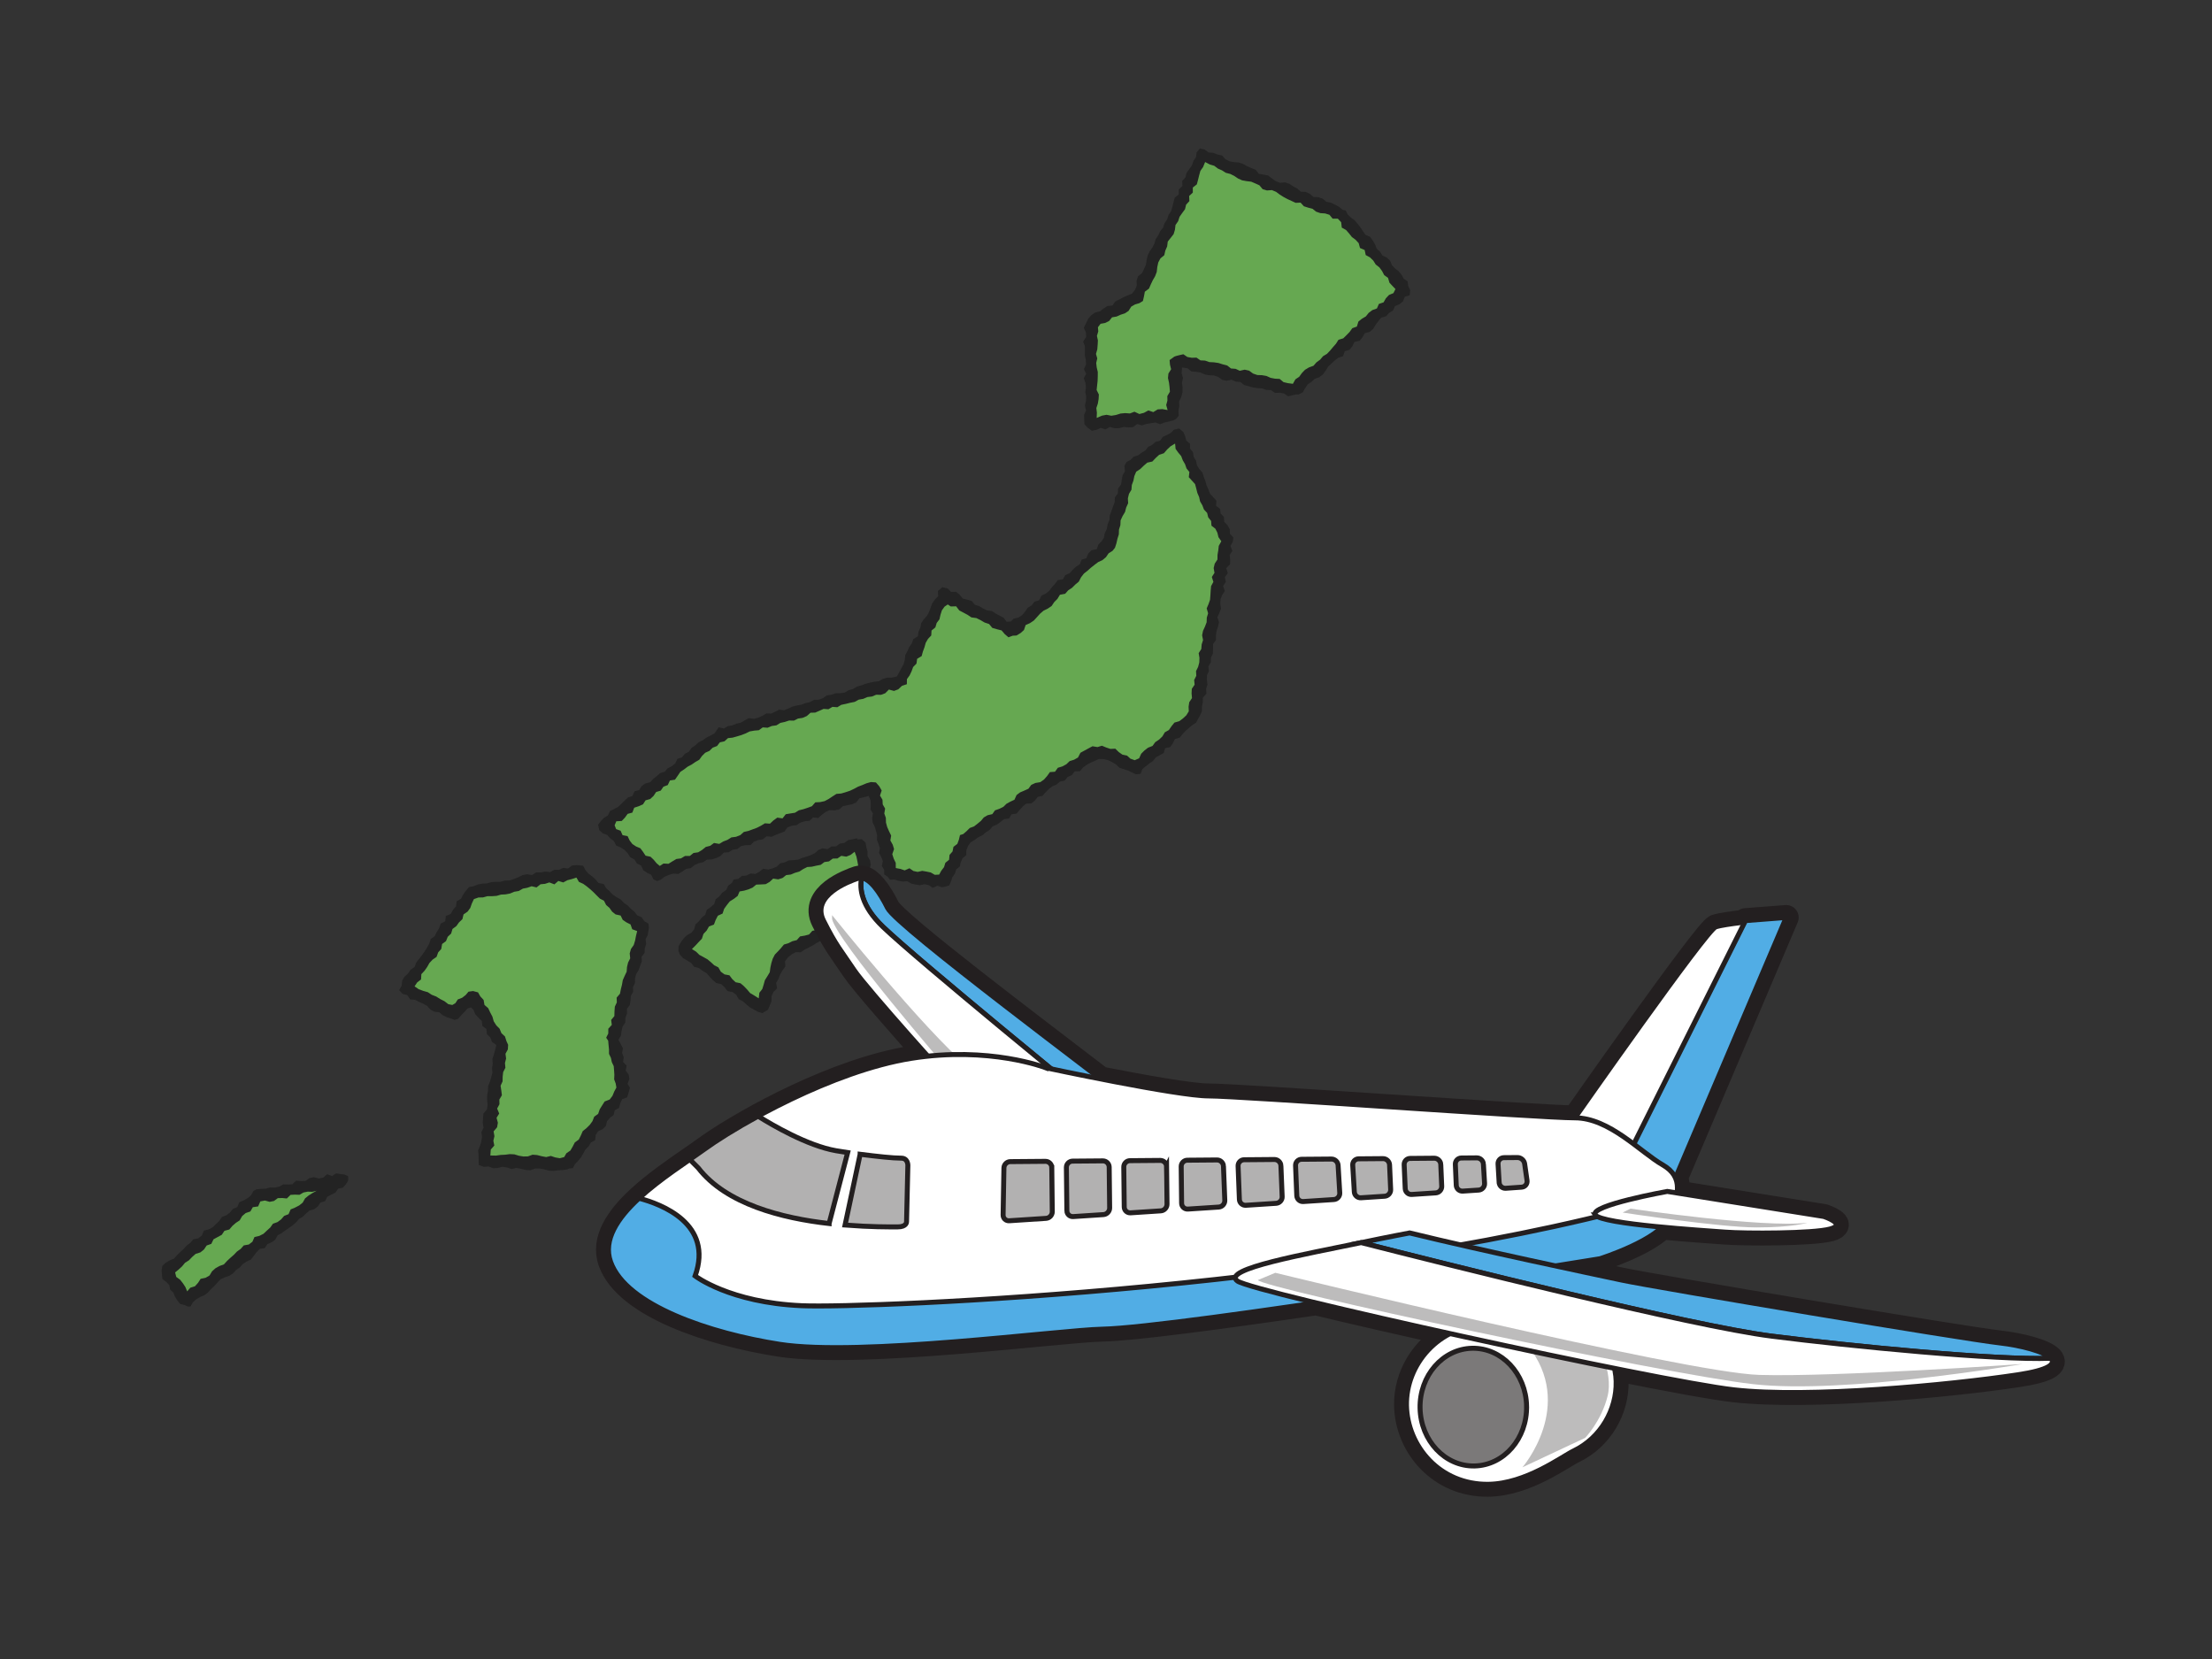 <?xml version="1.0" encoding="UTF-8" standalone="no"?>
<svg id="svg2" xmlns:rdf="http://www.w3.org/1999/02/22-rdf-syntax-ns#" xmlns="http://www.w3.org/2000/svg" viewBox="0 0 800 600" width="800" version="1.1" xmlns:cc="http://creativecommons.org/ns#" height="600" xmlns:dc="http://purl.org/dc/elements/1.1/">
 <rect x="0" y="0" width="800" height="600" fill="#333333" stroke="none"/>
 <g id="layer1" transform="translate(0 -452.36)">
  <g id="g4980" transform="matrix(.75 -.249 .249 .75 -232.11 223.54)">
   <path id="path3360" d="m687.46 608.75 1.262 0.981 2.261 0.6 1.045 1.969 1.661 1.278 1.951 0.95 1.04 1.974 1.837 1.078 1.432 1.536 1.834 1.08 1.699 1.235 1.478 1.485 1.559 1.391 0.945 2.076 1.796 1.121 1.294 1.689 2.253 0.61 1.593 1.35 0.999 2.022 1.441 1.526 1.857 1.055 1.664 1.277 1.313 1.668 1.641 1.303 1.837 1.08 0.898 2.138 1.585 1.368 1.699 1.232 2.087 0.8 1.364 1.617 1.855 1.064 1.658 1.287 1.297 1.699 0.92 1.921 0.923 1.689 0.564 1.983 1.015 1.8 0.382 2.055 0.901 1.846 1.023 1.794 0.976 1.815 1.294 1.69-0.153 2.268 0.837 1.874 0.882 1.853 1.183 1.735-0.033 2.223 1.903 1.445 0.65 1.95 0.371 2.062 1.073 1.777 0.584 1.976-0.017 2.218 1.621 1.56-0.073 2.245 1.38 1.638-1.805 0.971-2.184 0.164-1.569 1.556-1.861 0.9-1.853 0.916-2.262-0.009-1.677 1.312-2.074 0.419-1.949 0.697-1.713 1.232-2.011 0.56-1.81 1.011-1.558 1.583-2.345-0.194-1.47 1.781-2.284-0.058-1.849 0.917-1.695 1.271-1.919 0.769-1.872 0.869-1.57 1.557-2.447-0.425-1.849 0.929-1.5 1.713-2.318-0.129-1.8 1.041-1.598 1.496-1.823 0.985-2.118 0.324-1.765 1.121-1.811 1.019-2.274-0.017-1.691 1.771-1.888-1.209-1.705-1.135-1.634-1.246-1.56-1.363-1.466-1.513-1.739-1.08-2.294-0.208-1.854-0.9-1.171-1.975-1.707-1.13-1.73-1.091-2.052-0.585-1.981-0.702-1.706-1.129-1.518-1.432-1.673-1.185-1.907-0.821-1.548-1.384-1.721-1.113-1.458-1.528-1.868-0.884-1.545-1.388-1.874-0.873-1.523-1.426-1.916-0.809-1.954-0.755-1.563-0.753-1.521 1.275 0.089 2.302-1.607 1.593 0.189 2.344-1.433 1.668-0.42 2.091-1.2 1.762-1.161 1.782-0.574 2.026-1.139 1.792-0.186 2.193-0.686 2.2-2.151-0.905-1.94-0.936-2.188 0.218-2.056-0.4-2.139-0.01-1.837-1.413-2.022-0.555-2.15 0.024-2.195 0.24-2.079-0.297-2.006-0.641-2.042-0.472-2.058-0.385-1.808-1.557-2.162 0.08-2.143-0.009-1.939-0.97-1.549-0.582 0.675-1.5-0.407-2.347 0.495-2.048 1.029-1.872 0.809-1.945 1.322-1.772-0.127-2.251 0.748-1.966 1.303-1.78-0.15-2.262 0.553-2.029 1.248-1.801 0.244-2.132 0.766-1.96 0.824-1.942 1.226-1.809 0.1-2.178 1.125-1.843 0.438-2.07 0.198-2.15 0.678-1.994 0.769-2.03 2.226-0.194 2.166-0.181 1.94-1.399 2.15-0.276 2.192-0.051 2.255 0.286 2.082-0.637 2.178-0.125 1.955-1.325 2.1-0.566 2.269 0.256 1.331-1.598 1.093-1.797 1.429-1.481 1.692-1.234 0.991-1.893 2.348-0.623 1.175-1.72 0.766-2.102 2.143-0.814 0.666-2.198 1.48-1.434 1.959-0.986 0.764-2.106 1.694-1.234 1.267-1.629 2.151-0.801 1.187-1.71 1.102-1.789 0.954-1.924 1.439-1.473 2.201-0.762 0.912-1.966 1.17-1.727 2.299-0.668 0.796-2.079 1.204-1.695 2.09-0.867 0.565-2.296 2.107-0.846 1.525-1.394 1.399-1.516 1.399-1.516 0.961-1.927 1.166-1.862 1.849-0.296z" fill="#66a851"/>
   <path id="path3364" d="m646.79 691.56 1.327 0.081 2.311 0.218 1.328 1.764 1.825 0.982 2.06 0.613 1.325 1.769 1.969 0.757 1.641 1.273 1.966 0.76 1.855 0.933 1.675 1.214 1.743 1.109 1.252 1.888 1.935 0.806 1.531 1.448 2.303 0.228 1.774 1.066 1.292 1.824 1.649 1.262 1.986 0.733 1.829 0.98 1.545 1.423 1.81 1.01 1.969 0.759 1.212 1.955 1.768 1.084 2.05 0.997 1.757-1.588 2.006-0.558 1.704-1.234 1.825-0.962 2.047-0.461 2.223-0.066 1.783-1.057 1.97-0.636 1.773-1.082 2.049-0.457 1.823-0.969 1.769-1.09 1.79-1.044 1.65-1.355 2.28 0.071 1.85-0.904 1.831-0.951 1.699-1.245 2.232-0.049 1.385-1.956 1.934-0.721 2.055-0.446 1.749-1.139 1.963-0.656 2.226-0.064 1.508-1.678 2.252-0.007 1.617-1.44 1.818-0.986 2.186-0.164 1.473-1.456-0.84-1.768-0.857-1.899 0.082-2.276-1.258-1.734-0.351-2.099-0.636-1.988-1.176-1.768-0.496-2.044-0.953-1.859-1.534-1.629 0.269-2.352-1.734-1.546 0.13-2.298-0.859-1.9-1.217-1.754-0.708-1.961-0.81-1.92-1.508-1.64 0.502-2.451-0.935-2.016-2.255-0.743-0.826-2.15-1.677-1.194-2.007-0.821-1.636-1.238-1.156-1.779-1.735-1.129-1.66-1.212-0.907-2.06-2.182-0.626-1.49-1.403-1.497-1.39-1.409-1.49-1.319-1.596-1.202-1.727-1.54-1.344-2.229-0.572-1.685-1.186-0.838-2.137-1.504-1.39-1.532-1.356-1.934-0.909-1.841-1.01-1.504-1.391-1.268-1.658-1.458-1.437-1.749-1.115-1.306-1.616-1.52-1.375-1.195-1.743-1.704-1.175-1.707-1.762-1.614 1.888-1.717 1.265-1.183 1.765-1.136 1.812-1.173 1.776-2.209 0.805-0.727 2.193-2.069 0.938-0.648 2.268-1.931 1.067-1.13 1.818-1.748 1.238-1.712 1.265-1.249 1.7-1.698 1.285-0.943 1.992-1.224 1.725-1.8 1.189-1.803 1.189-0.94 1.993-1.403 1.563-1.111 1.835-2.161 0.856-1.519 1.455-1.086 1.861-0.926 2.012-1.324 1.633-1.583 1.395-1.458 1.515-1.394 1.576-2.269 0.756-1.048 1.905-1.115 1.842-1.874 0.444-2.057-0.072-1.967 0.401-1.77 1.47-1.944 0.536-2.047-0.017-2.002 0.21-2.103-0.32-1.825 1.179-1.993 0.274-2.103-0.3-1.651 1.12-0.439 1.839-1.236 1.766-0.233 2.098-0.753 1.922-0.812 1.904-1.215 1.774-0.089 2.143-1.114 1.808-0.425 2.034-0.187 2.114-0.665 1.955-0.721 1.938-0.868 1.89-0.854 1.894 0.322 2.28-0.763 1.924-0.981 1.853-1.306 1.746-0.415 2.044-0.864 2.295 2.616-0.237 2.125 0.284 1.95 1.107 2.116 0.332 2.183 0.033 2.084 0.482 2.009 0.836 2.214-0.104 1.819 1.711 2.157 0.143 2.278-0.404 1.879 1.438 2.308-0.539 2.075 0.552 2.13 1.168 0.119-2.392 1.157-1.75 0.62-1.976 1.738-1.51 0.516-2.02 0.407-2.063 0.223-2.142 0.835-1.887 1.796-1.487 0.169-2.168 0.495-2.033 2.52-0.803 0.672-0.04zm46.716 33.965-1.327-0.081-2.315-0.221-1.335-1.768-1.832-0.986-2.066-0.616-1.333-1.774-1.974-0.761-1.648-1.277-1.971-0.763-1.86-0.936-1.682-1.219-1.751-1.114-1.256-1.891-1.943-0.811-1.536-1.451-2.311-0.232-1.779-1.07-1.3-1.828-1.656-1.267-1.992-0.737-1.833-0.983-1.554-1.429-1.817-1.014-1.976-0.764-1.221-1.96-2.301-1.151-1.01 2.423-0.106 2.302-1.114 1.884-0.431 2.168-0.704 2.051-1.211 1.843-1.61 1.677-0.61 2.094-1.036 1.921-0.586 2.108-1.381 0.931-1.498 0.342-2.106-0.17-2.096-0.22-2.165 0.114-1.838-1.409-2.061-0.368-2.074-0.319-2.141-0.004-1.866-1.283-2.306 0.755-2.021-0.565-1.959-0.859-2.119-0.119-2.004-0.634-1.87-1.268-2.244 0.458-1.857-1.329-2.192 0.202-2.088-0.284-1.343-1.817-0.932-2.095 0.593-2.015 0.577-2.022 1.536-1.705 0.164-2.158 1.093-1.851 0.802-1.944 0.247-2.128 0.947-1.9 0.476-2.053-0.116-2.251 1.728-1.641-0.322-2.32 1.587-1.688 0.574-2.023 0.208-2.145 0.73-1.973 0.624-2.006-0.089-2.243 1.969-1.564 0.564-2.029-0.249-2.3 1.664-1.669 1.648-1.693 1.911-1.087 2.011-0.538 2.145 0.174 1.987-0.684 2.007-0.574 2.212 0.543 1.863-1.345 2.054-0.322 2.052-0.335 2.079-0.206 2.161-0.09 1.837-1.226 1.415-1.539 0.66-2.245 1.26-1.685 2.189-0.816 1.459-1.499 1.426-1.529 0.988-1.94 1.089-1.847 1.458-1.499 1.719-1.256 1.507-1.455 1.19-1.751 1.675-1.292 1.441-1.512 1.802-1.179 1.244-1.7 1.68-1.29 1.235-1.708 1.714-1.262 1.179-1.761 1.132-1.808 1.169-1.771 2.207-0.802 0.724-2.19 2.066-0.934 0.646-2.265 1.926-1.061 1.126-1.813 1.746-1.236 1.714-1.266 1.25-1.701 1.699-1.286 0.944-1.992 1.977-1.204 1.936 1.179 1.226 1.764 2.01 0.882 1.591 1.355 1.857 1.057 0.903 2.13 1.485 1.473 1.88 1.03 2.027 0.866 1.661 1.275 1.428 1.539 1.544 1.41 1.601 1.344 0.803 2.237 1.915 0.985 1.858 1.055 1.205 1.79 1.264 1.721 1.585 1.362 2.309 0.551 1.676 1.259 1.303 1.681 1.457 1.507 1.099 1.913 2.112 0.772 1.501 1.46 1.113 1.899 2.127 0.751 1.637 1.306 1.152 1.855 1.855 1.065 1.491 1.475 1.452 1.524 1.171 1.84 1.148 0.637 0.309 2.084 0.982 1.815 1.215 1.72 0.747 1.909 0.692 1.929 0.549 1.985 0.562 1.981 1.711 1.522 0.652 1.945 0.439 2.034 0.121 2.16 0.994 1.81 0.51 2.004 1.642 1.55 0.926 1.839 0.144 2.153 0.879 1.855 1.165 1.743 0.737 1.915 0.402 2.05 1.296 1.695-0.427 2.387 0.291 1.802-0.98 2.18-2.295-0.085-1.475 1.765-1.928 0.745-2.195 0.147-1.53 1.642-2.047 0.477-1.811 1.01-2.303-0.098-1.765 1.113-1.718 1.219-1.637 1.403-1.906 0.797-2.329-0.155-1.613 1.457-1.756 1.136-2.382-0.281-1.545 1.604-1.774 1.092-2.267-0.015-1.418 1.893-2.278-0.04-1.953 0.69-1.884 0.851-1.883 0.851-1.64 1.4-1.717 1.228-1.955 0.693-2.239 0.045-1.887 0.844-2.009 0.573-1.687 1.299-1.617 1.465-2.134 0.299-1.142-0.403z" fill="#232323"/>
   <path id="path3368" d="m611.46 733.98 1.81-0.563 2.02-0.279 1.533-1.857 2.199 0.297 1.95-0.511 1.684-1.375 1.925-0.595 1.945-0.521 2.148 0.124 1.79-1.029 1.919-0.615 2.018-0.309 1.997-0.994-0.477 2.301 1.142 1.936-0.196 2.088 0.891 1.966-0.647 2.139 0.551 2.004 0.812 1.975-0.575 2.132 0.43 2.018 0.583 2.001-0.303 2.098 0.331 2.029 0.391 2.02 0.775 1.979 0.061 2.058-0.582 2.133 0.954 1.959-0.32 2.103-0.071 2.076 0.573 2.003 0.023 2.063-0.103 2.08 1.449 1.905 0.32 2.032-0.169 2.091-0.121 2.044-0.342 2.129-1.284 1.661-1.821 1.367-0.953 1.843-0.517 2.082-0.296 2.203-1.998 1.271-0.289 2.205-1.523 1.532-1.134 1.746-0.637 2.016-1.473 1.558-1.061 1.784 0.127 2.436-1.04 1.796-1.003 1.817-0.929 1.858-1.896 1.328-0.441 2.125-1.391 1.604-1.066 1.783-0.235 2.236-1.699 1.433-1.297 1.655-0.487 2.099-1.416 1.589-0.65 2.011-1.607 1.486-0.188 2.265-0.898 1.875-1.131 1.749-1.672 1.454-0.609 2.036-1.261 1.676-0.938 1.855-0.422 2.138-1.409 1.598-0.562 2.065-0.831 2.15-2.441-0-1.932 0.64-1.841 0.85-1.616 1.371-1.671 1.24-1.833 0.875-2.218-0.008-1.632 1.338-1.749 1.066-2.234-0.041-1.627 1.349-2.106 0.254-1.659 1.271-2.098 0.274-1.925 0.668-1.742 1.091-1.569 1.491-2.061 0.006-1.115-1.303-1.176-1.743-2.01-0.971-1.413-1.511-1.131-1.827-1.328-1.678-1.863-1.05-1.692-1.335-2.299 0.225-1.958-0.383-2.092 0.007-1.982 0.611-1.957 0.684-1.959 0.643-2.162-0.188-1.73 1.569-2.205-0.325-1.8 1.256-2.019 0.408-2.217-0.323-1.897 0.872-1.978 0.57-1.947 0.683-2.196-0.215-1.865 0.966-2.091 0.168-1.968 0.617-1.697 1.57-2.19-0.167-1.839 1.061-2.092 0.182-1.793 1.214-2.019 0.433-1.921 0.769-2.1 0.153-1.991 0.527-2.086 0.208-2.075 0.246-1.793 1.194-1.789 1.206-2.328-0.602-1.825 1.076-2.03 0.395-1.958 0.81-1.624 1.28-1.138 1.783-1.246 1.666-2.145 0.681-1.575 1.3-1.309 1.595-1.157 1.766-1.966 0.878-1.335 1.572-1.227 1.695-1.869 0.561-1.543-0.702-1.908-0.655-1.717-1.01-1.642-1.154-1.847-0.769-1.693-1.061-1.969-0.535-1.501-1.421-1.805-0.851-2.111-0.271-1.62-1.208-1.883-0.963 0.767-2.14 0.555-2.051-0.283-2.147 0.279-2.08-0.304-2.15 0.277-2.08 0.103-2.103 0.307-2.078 0.429-2.066 0.584-2.048-0.282-2.148 0.287-2.083 0.859-2.018 0.396-2.069 0.343-2.077 0.229-2.09 0.359-2.076-0.166-2.139-0.414-1.749-1.637 0.244-2.062 0.253-2.088-0.167-2.056 0.38-2.147-1.116-2.029 0.781-2.061 0.265-2.035 0.672-2.086-0.153-2.104-0.437-2.073 0.1-2.057 0.37-2.057 0.351-2.086-0.149-2.11-0.53-1.998 1.321-2.072 0.135-2.095-0.254-2.11-0.529-2.002 1.252-2.099-0.334-2.123-0.702-2.039 0.655-2.044 0.578-2.124-0.743-2.051 0.489-2.076 0.043-2.068 0.19-2.024 0.928-2.085-0.085-2.073 0.125-2.071 0.145-2.133-0.862-1.998 1.347-2.07 0.175-2.136-0.95-2.092-0.189-2.05 0.466-2.041 0.649-2.094-0.248-2.05 0.513-2.129-0.794-2.018 1.036-2.111-0.482-2.082 0.011-2.047 0.54-2.06 0.369-2.048 0.558-2.152-1.146-2.034 0.851-1.773-0.455-1.004-1.442-1.087-1.788-0.768-1.969-1.932-1.303-0.228-2.281-1.956-1.29-1.174-1.739 0.054-2.446-2.023-1.252-1.174-1.74-0.455-2.151-1.246-1.699-0.734-1.994-1.256-1.694-0.843-1.935-1.456-1.841 2.18-0.672 1.963-0.596 1.994-0.511 1.758-1.187 2.199 0.075 1.764-1.165 2.193 0.058 1.845-0.94 1.853-0.913 2.119-0.156 1.613-1.599 1.854-0.912 2.034-0.403 1.816-1.02 2.157-0.052 1.92-0.725 1.983-0.534 1.749-1.206 2.044-0.375 1.862-0.884 2.195 0.058 1.693-1.369 2.08-0.274 2.014-0.456 1.821-1.011 1.885-0.832 1.935-0.687 1.947-0.648 2.066-0.314 1.622-1.583 2.248 0.202 1.762-1.193 2.072-0.085 2.025-0.177 2.075 0.559 2.096-0.191 2.107-0.549 2.079 0.348 2.085 0.184 2.079 0.414 2.089 0.076 2.084 0.216 2.11-0.618 2.11-0.576 2.056 1.192 2.123-0.991 2.07 0.676 2.111-0.595 2.066 0.847 2.111-0.629 2.096-0.122 2.066 0.892 2.113-0.669 2.076 0.574 2.067 0.793 2.13-1.191 2.064 0.928 2.11-0.539 2.098-0.249 2.047 1.469 2.124-1.07 2.06 1.064 2.115-0.747 2.063 0.986 2.129-1.137 2.065 0.919 2.08 0.451 2.101-0.225 2.112-0.633 2.08 0.483 2.076 0.602 2.129-1.091 2.095 0.137 2.05 0.383 1.416-1.52 1.241-1.75 2.178-0.807 1.242-1.754 1.277-1.715 1.88-1.107 1.26-1.738 2.074-0.912 1.066-1.934 1.863-1.127 1.26-1.74 1.06-1.94 1.696-1.297 1.117-1.886 2.409-0.571 1.263-1.735 1.529-1.469 1.24-1.762 1.884-1.111 1.526-1.479 1.182-2.105 1.374 1.81 1.373 1.533 1.374 1.536 1.556 1.361 1.672 1.253 0.683 2.19 2.001 0.943 1.787 1.144 0.55 2.318 2.293 0.667 1.085 1.806 1.069 1.825 1.686 1.244 1.209 1.696 1.321 1.591 1.384 1.535 1.83 0.563 1.792-0.122 2.064-0.491 1.835-1.029 1.753-1.221 1.767-1.187 2.177-0.227 2.005-0.629 1.974-0.705 1.875-0.935 1.833-1.036 1.94-0.785 1.908-0.85 2.012-0.61 1.947-0.768 1.847-0.998 1.658-1.447 2.408 0.315 1.641-1.489 2.058-0.507 1.656-1.454 2.252-0.056 1.815-1.083 2.075-0.467 1.878-0.933 1.752-1.231 1.717-1.313 2.249-0.073 1.551-1.349 0.922-1.69 2.217-0.967 0.987-1.821 0.755-1.985 0.722-2.005 2.011-1.115 0.413-2.22 2.058-1.083 1.055-1.777 1.139-1.72 1.526-1.452 0.744-1.995 1.244-1.645 0.995-1.821 1.453-1.503 1.165-1.704 1.286-1.571 0.988-1.743z" fill="#66a851"/>
   <path id="path3372" d="m451.43 873.56 1.919 1.067 1.604 1.224 2.377-0.234 1.322 1.758 1.715 1.008 2.141 0.212 1.759 0.933 1.722 1.002 1.41 1.599 1.932 0.526 1.459-1.373 1.715-1.154 1.211-1.707 2.057-0.773 0.892-2.055 1.801-1.062 1.065-1.869 2.107-0.727 1.299-1.62 1.121-1.813 1.57 0.017 1.87-0.775 1.827-0.92 2.082-0.065 1.901-0.674 1.885-0.73 1.776-1.099 1.981-0.408 2.163 0.215 1.728-1.267 2.091-0.035 2.018-0.273 1.839-0.894 1.994-0.361 2.031-0.236 1.599-1.736 1.916-0.642 2.052-0.166 2.085-0.22 1.79-1.261 2.078-0.24 2.24 0.354 1.979-0.596 1.849-1.071 1.785-1.31 2.29 0.57 1.791-1.306 2.151 0.06 2.037-0.36 1.901-0.898 2.132 0.04 2.02-0.399 1.734-1.701 2.042-0.375 2.05-0.367 2.079-0.357 2.046 1.074 2.133 0.061 1.598 1.382 1.632 1.219 2.154 0.609 1.016 1.971 1.235 1.664 1.845 1.062 1.034 1.833 1.648 1.281 2.19-0.197 1.542-1.681 1.864-0.936 1.973-0.696 2.218-0.13 1.734-1.242 2.032-0.558 1.884-0.898 1.65-1.437 2.101-0.406 1.711-1.292 1.778-1.143 2.319 0.092 1.988-0.665 1.9-0.875 1.649-1.381 0.571-2.026 0.938-1.855 1.784-1.393 0.496-2.099 0.756-1.957 1.815-1.376 0.485-2.104 1.534-1.531 0.56-2.065 1.516-1.541 1.137-1.747 0.734-1.969 0.351-2.179 1.74-1.418 0.813-1.926 1.234-1.697 0.281-2.217 1.038-1.803 1.47-1.567 1.338-1.639 0.728-1.971 1.205-1.708 0.082-2.324 1.415-1.598 1.285-1.666 0.813-1.928 0.78-1.944 0.838-1.915 1.604-1.494 0.03-2.356 1.752-1.415 0.33-2.193 1.104-1.767 1.775-1.403 0.694-1.994 0.973-1.841 0.876-1.899 1.766-1.638-0.646-2.184 0.172-2.074-0.287-2.021-1.268-1.911 0.527-2.114-0.738-1.971 0.172-2.073-0.892-1.954-0.083-2.043-0.428-2.006 0.211-2.076-0.174-2.035 0.159-2.072 0.121-2.069-0.86-1.957-0.871-1.957 1.006-2.169-0.733-1.974-0.023-2.051-0.428-2.007-0.083-2.047-0.777-1.969-0.619-1.99 0.557-2.372-2.355 0.515-1.985 0.926-1.918 1.145-2.273-0.004-1.993 0.893-1.948 1.048-2.35-0.25-2.016 0.832-1.984 0.945-2.129 0.571-1.433 1.62-1.057 1.85-1.328 1.663-0.84 2-1.664 1.431-1.132 1.799-0.595 2.173-1.463 1.57-1.153 1.786-1.665 1.433-1.472 1.566-0.778 2.045-1.244 1.724-0.761 2.058-1.243 1.726-1.101 1.828-1.269 1.712-1.486 0.973-2.059 0.499-1.718 1.303-1.944 0.775-2.168 0.244-1.986 0.674-1.966 0.724-1.92 0.829-1.972 0.709-1.764 1.195-1.611 1.558-1.946 0.769-1.872 0.936-2.038 0.549-1.825 1.054-2.41-0.326-1.668 1.424-1.869 0.948-1.711 1.325-2.034 0.563-2.147 0.301-1.937 0.796-1.83 1.046-1.836 1.027-2.034 0.568-2.185 0.216-1.458 1.922-1.927 0.831-2.079 0.472-1.69-0.461-2.076 0.075-1.137-1.868-0.868-2.12-1.856-1.187-1.8-1.238-0.841-2.151-1.735-1.3-1.412-1.609-1.52-1.508-2.052-0.996-1.319-1.696-1.472-1.554-1.487-1.54-0.756-2.234-2.364-0.714-1.016-1.299-1.702 0.484-1.698 1.234-1.235 1.701-1.106 1.83-1.738 1.192-1.204 1.736-2.123 0.803-0.836 2.108-1.905 1.026-1.558 1.379-1.184 1.755-1.306 1.634-1.174 1.769-2.37 0.552-0.966 1.976-1.941 0.993-1.305 1.638-1.442 1.498-1.704 1.239-0.76 2.193-2.356-0.003-2.109 0.986-2.081 0.086-2.037-1.331-2.11 1.065-2.079 0.085-2.055-0.743-2.084 0.168-2.066-0.422-2.083 0.179-2.069-0.299-2.091 0.382-2.072-0.262-2.074-0.152-2.07-0.241-2.094 0.473-2.053-0.863-2.093 0.451-2.053-0.846-2.086 0.212-2.085 0.184-2.061-0.618-2.108 0.91-2.086 0.182-2.069-0.357-2.089 0.297-2.055-0.729-2.079-0.015-2.071-0.217-2.095 0.494-2.067-0.387-2.086 0.153-2.053-0.846-2.101 0.666-2.066-0.495-2.072-0.301-2.088 0.287-2.085 0.096-2.08-0.057-2.079-0.098-2.072-0.452-2.003 0.884-2.139-0.229-1.759 1.192-2.14 0.102-1.856 0.912-2.102 0.213-1.854 0.922-1.734 1.259-2.032 0.413-1.979 0.568-2.054 0.35-1.942 0.67-1.988 0.538-1.713 1.325-1.727 1.285-2.309-0.385-1.588 1.676-2.142 0.103-1.719 1.302-2.198-0.058-1.708 1.335-1.878 0.857-2.212-0.102-1.697 1.373-2.11 0.2-2.182-0.006-1.523 1.865-2.226-0.133-1.741 1.251-1.837 0.977-2.409-0.643-1.312 1.504 0.109 1.876 1.71 1.341 0.205 2.206 2.049 1.148 0.265 2.173 0.671 1.94 1.258 1.604 1.611 1.4 0.642 1.955 0.54 2.016 2.008 1.173 0.945 1.784 0.738 1.907 1.007 1.647 1.962-0.517 2.134 0.829 2.054-0.499 2.057-0.448 2.107 0.408 2.054-0.475 2.123 0.683 2.037-0.752 2.106 0.382 2.056-0.477 2.039-0.759 2.092 0.143 2.042-0.681 2.153 1.159 2.055-0.472 2.08-0.096 2.054-0.506 2.109 0.407 2.077-0.106 2.032-0.871 2.099 0.209 2.08-0.068 2.08-0.066 2.066-0.318 2.057-0.476 2.138 0.883 2.029-0.927 2.047-0.634 2.15 1.069 2.006-1.329 2.106 0.329 2.108 0.354 2.055-0.492 2.096 0.164 2.084 0.01 2.082-0.074 2.011-1.19 2.122 0.584 2.099 0.231 2.065-0.353 2.052-0.562 2.055-0.524 2.119 0.516 2.092 0.08 2.085-0.002 2.072-0.252 2.066-0.361 2.083-0.089 2.082-0.16 2.098 0.1 2.104 0.885 0.908 2.164 0.437 2.172-1.464 1.954 0.482 2.175-0.578 2.056 0.445 2.171-1.066 2 0.044 2.126-0.621 2.052-0.118 2.108 0.203 2.147 0.292 2.157-1.049 2.004 0.409 2.168-0.057 2.117-1.504 1.952-0.015 2.123 0.264 2.17-0.724 2.229zm18.353 15.193-1.194-0.275-1.604-1.224-2.378 0.234-1.322-1.758-1.718-1.01-2.142-0.212-1.76-0.934-1.722-1.001-1.407-1.598-1.973-0.533-1.77-0.916-1.623-1.202-1.973-0.541-0.578-1.682-1.162-1.44 0.656-1.965-0.429-2.086 1.107-1.911-0.089-2.051-0.351-2.078 1.036-1.921 0.03-2.036-0.122-2.055 0.763-1.953 0.13-2.026 0.07-2.034-0.315-2.078 0.4-1.993 1.043-1.922-0.492-2.098 0.781-1.953 0.533-1.984-0.154-2.182-2.214-0.127-2.107-0.209-2.011 1.351-2.079 0.216-2.107-0.275-2.105-0.229-2.039 0.853-2.104-0.202-2.143-0.813-2.083 0.175-2.052 0.671-2.036 0.922-2.153-1.015-2.037 0.93-2.123-0.474-2.095-0.03-2.06 0.534-2.118-0.417-2.091 0.052-2.01 1.404-2.089 0.076-2.086 0.118-2.081 0.203-2.15-0.897-2.047 0.758-2.114-0.323-2.092 0.047-2.034 0.992-2.136-0.675-2.107-0.217-2.052 0.706-2.116-0.353-2.063 0.521-2.127-0.569-2.032 1.047-2.078 0.237-2.097-0.026-2.132-0.641-2.062 0.568-2.105-0.175-2.084 0.194-2.049 0.781-2.117-0.342-2.056 0.623-2.069 0.461-2.15-0.885-2.101-0.06-2.09 0.167-2.056 0.734-1.808 0.061-1.406-1.277-0.265-2.259-1.54-1.528-1.281-1.674-0.235-2.279-1.55-1.522-0.514-2.119-1.476-1.564-0.532-2.108-0.906-1.895-1.306-1.665-1.681-1.446-0.311-2.237-1.227-1.71-0.812-1.95-1.755-1.411-1.007-1.841 0.282-2.481 1.713-1.19 1.833-0.968 2.013-0.454 1.589-1.664 2.094-0.231 2.044-0.369 1.865-0.878 1.853-0.913 1.876-0.852 2.164-0.027 1.57-1.721 2.22 0.131 1.683-1.399 1.976-0.565 2.228 0.156 1.821-1.007 1.927-0.707 1.886-0.812 2.197 0.071 1.794-1.084 2.068-0.297 1.918-0.734 1.59-1.665 2.189 0.039 1.766-1.163 2.071-0.297 1.717-1.31 1.986-0.54 1.87-0.868 2.084-0.262 1.957-0.627 2.068-0.311 2.058-0.348 1.732-1.28 1.038-0.803 2.021 1.306 2.076-0.442 2.052 0.271 2.064-0.135 2.054 0.21 2.076-0.486 2.072-0.328 2.031 1.005 2.055 0.164 2.068-0.232 2.076-0.461 2.04 0.74 2.067-0.199 2.073-0.361 2.031 0.998 2.067-0.134 2.069-0.251 2.057 0.153 2.053 0.315 2.066-0.121 2.057 0.209 2.074-0.384 2.044 0.617 2.064-0.029 2.085-0.684 2.048 0.373 2.063-0.005 2.041 0.617 2.051 0.383 2.076-0.461 2.061 0.105 2.078-0.482 2.06 0.103 2.066-0.072 2.06 0.132 2.054 0.256 2.051 0.411 2.079-0.461 2.062 0.113 2.047 0.689 2.239 0.192 1.686-1.468 1.454-1.451 1.548-1.361 1.175-1.737 0.898-2.015 1.501-1.407 1.375-1.538 1.668-1.238 1.286-1.629 2.338-0.562 1.003-1.915 1.366-1.547 1.079-1.837 1.662-1.25 1.858-1.045 1.483-1.429 1.293-1.623 1.308-1.61 1.659-1.255 1.931-0.985 0.627-2.304 2.471-1.001 2.167 1.335 0.942 1.947 2.239 0.721 1.085 1.812 0.819 2.068 1.804 1.131 1.749 1.186 0.788 2.095 1.685 1.248 1.36 1.556 1.466 1.45 2.003 0.944 1.269 1.643 1.421 1.5 1.436 1.486 0.706 2.183 1.965 0.466 1.481-0.815 2.321 0.181 2.022-0.518 1.765-1.123 1.694-1.29 2.045-0.464 1.748-1.165 2.261 0.039 1.542-1.648 2.137-0.247 1.941-0.702 1.735-1.19 1.804-1.033 1.728-1.206 2.399 0.363 1.614-1.477 2.158-0.204 1.802-1.037 1.88-0.856 2.025-0.518 1.5-1.753 2.267 0.056 1.489-1.778 1.843-0.948 2.398 0.356 1.462-1.851 1.691-0.855 1.651-1.234 1.022-1.885 1.51-1.55 1.013-1.891 1.408-1.621 0.847-2.007 1.378-1.642 1.286-1.704 1.361-1.653 0.774-2.062 1.872-1.3 0.79-2.047 1.858-1.31 0.989-1.913 1.012-1.897 1.674-1.443 0.417-2.314 1.58-1.448 2.009-0.316 1.815-0.941 2.12 0.039 1.908-0.642 1.969-0.451 1.759-1.13 2.02-0.288 1.858-0.803 2.155 0.15 1.708-1.295 2.053-0.185 1.998-0.372 1.824-0.934 2.433 0.194 1.321 2.132 0.197 2.044-0.155 2.083 1.181 1.932-0.697 2.145 0.769 1.979-0.378 2.11 0.476 2.012-0.26 2.096 0.486 2.011 0.841 1.972-0.051 2.07 0.112 2.054-0.117 2.078 0.219 2.042 0.08 2.057 0.91 1.964 0.868 1.969-0.89 2.167 1.28 1.924-0.376 2.11 0.886 1.966-0.547 2.13 0.921 1.964 0.417 2.022-0.592 2.139 0.961 1.964-0.855 1.83-1.633 1.47 0.108 2.421-1.751 1.405-0.465 2.11-0.72 1.972-2.228 1.146 0.001 2.365-1.872 1.34-0.282 2.21-1.805 1.379 0.061 2.397-1.744 1.41-1.334 1.636-0.741 1.96-0.383 2.155-1.363 1.62-1.467 1.564 0.018 2.375-1.058 1.787-1.269 1.672-0.928 1.859-0.669 1.998-1.834 1.359-0.667 1.999-0.714 1.976-1.464 1.563-0.69 1.99-1.706 1.432-0.447 2.123-1.442 1.577-0.689 1.991-0.441 2.127-1.234 1.693-0.508 2.088-2.126 1.206-0.693 1.989-1.024 1.809-0.664 2.009-1.468 1.57-1.17 1.045-1.559 1.497-1.991 0.504-1.881 0.759-1.884 0.758-1.781 0.989-1.72 1.135-2.264-0.114-1.539 1.549-1.655 1.28-2.34-0.283-1.379 1.918-2.044 0.397-2.052 0.373-1.714 1.15-1.978 0.548-1.916 0.689-1.886 0.768-1.438 1.792-2.123-0.496-1.273-1.218-1.506-1.463-1.7-1.27-1.701-1.238-0.997-1.923-1.375-1.579-1.511-1.454-1.774-1.132-1.973-0.673-0.138-0.039-2.028 0.265-2.062 0.16-2.02 0.379-1.959 0.652-1.835 1.144-2.292-0.7-1.813 1.211-2.075 0.187-1.808 1.188-2.196-0.275-1.908 0.809-2.082 0.169-1.949 0.661-1.862 0.977-1.836 1.066-2.198-0.23-1.801 1.185-1.928 0.736-2.325-0.66-1.916 0.782-1.833 1.057-1.821 1.097-2.259-0.407-1.717 1.463-2.276-0.455-1.934 0.718-1.962 0.623-2.095 0.172-1.824 1.088-1.997 0.505-1.908 0.8-2.069 0.268-1.964 0.606-2.168 0.516-1.64 1.232-1.261 1.56-0.757 2.115-1.991 0.762-1.364 1.443-1.071 1.769-1.996 0.758-1.189 1.644-1.601 1.193-1.193 1.643-1.333 1.492-2.383-0.085z" fill="#232323"/>
   <path id="path3376" d="m372.94 914.36-1.237-1.471-0.979-1.885-1.448-1.55-1.429-1.564-1.116-1.784-1.019-1.855-1.499-1.516-0.458-2.253-1.221-1.714-2.032-1.137-0.699-2.086-1.017-1.859-1.994-1.165-1.089-1.81-0.92-1.931-0.818-2-1.392-1.595-1.196-1.733-1.916-1.223-0.716-2.08-1.34-1.551 1.618-1.247 1.985-0.793 1.962-0.834 1.5-1.569 1.596-1.412 1.699-1.254 1.894-0.942 2.253-0.379 1.767-1.144 1.27-1.935 1.953-0.853 1.754-1.17 1.991-0.79 1.305-1.881 2.089-0.638 1.988-0.801 1.319-1.865 2.025-0.744 2.049-0.062 2.057 0.592 2.048-0.558 2.057 0.485 2.045-0.85 2.055 0.392 2.047-0.769 2.056 0.489 2.051-0.281 2.06 0.891 2.05-0.397 2.046-0.776 2.063 1.082 2.052 0.147 2.052-0.117 2.043-0.984 2.055 0.235 2.05-0.275 2.059 0.549 2.057 0.463 2.053-0.148 2.055 0.051 2.054-0.014 2.05-0.273 2.047-0.881 2.054-0.122 2.064 1.071 2.054-0.583 1.702 0.457 0.296 1.752-0.623 2.007 0.416 2.129-0.521 2.02-0.447 2.031-0.782 1.991 0.071 2.089 0.256 2.111-0.335 2.044-0.098 2.069-0.678 2.004 0.469 2.136-0.283 2.051-1.298 1.938 0.589 2.333-2.179 0.711-2.124-0.335-2.127-0.364-1.966 0.997-2.037 0.397-2.066 0.154-2.092-0.084-1.981 0.873-2.112-0.25-2.139-0.461-2.051 0.275-2.041 0.378-1.958 1.057-2.18-0.793-2.003 0.702-1.971 0.963-2.195-0.937-2.016 0.59-2.073 0.105-1.96 1.07-2.08 0.082-2.051 0.114-1.737 1.2-1.242 1.647-1.092 1.775-1.255 1.637-1.288 1.61-1.052 1.81-2.12 0.908-1.194 1.689-0.915 1.925-1.784 1.198-0.537 2.243-1.774 1.208-1.255 1.399z" fill="#66a851"/>
   <path id="path3380" d="m351.19 879.34 1.444 1.739 0.962 1.862 1.434 1.528 1.415 1.544 1.102 1.764 1.006 1.835 1.484 1.494 0.445 2.235 1.205 1.693 2.018 1.117 0.684 2.066 1.003 1.839 1.978 1.143 1.074 1.788 0.904 1.909 0.804 1.981 1.379 1.577 1.566 1.921 1.087-2.33 1.822-1.207 1.222-1.712 1.179-1.75 1.646-1.357 1.608-1.386 0.944-1.946 1.086-1.828 1.23-1.707 1.515-1.473 2.026-1.044 1.425-0.796 1.932-1.195 2.083 0.076 2.039-0.296 2.092 0.148 1.94-1.131 2.111 0.329 2.091 0.137 1.94-1.111 2.099 0.205 2.039-0.288 2.118 0.36 1.981-0.78 2.106 0.255 1.948-1.07 2.095 0.162 1.956-0.99 2.107 0.259 2.016-0.505 2.155 0.658 2.006-0.621 1.583-0.812 1.158-1.613 0.405-2.09 0.142-2.119-0.719-2.219 0.492-2.08-0.014-2.139 0.804-2.043 0.718-2.055 0.112-2.124 0.31-2.103 0.246-2.113-0.082-2.368-2.27 0.78-2.053 0.122-2.062-1.071-2.048 0.583-2.059-0.617-2.047 0.672-2.057-0.373-2.048 0.673-2.056-0.271-2.055-0.195-2.058-0.533-2.049 0.325-2.05 0.512-2.053-0.083-2.053 0.155-2.056-0.428-2.049 0.725-2.054-0.03-2.063-1.052-2.048 0.931-2.052 0.403-2.058-0.567-2.06-0.595-2.05 0.774-2.054 0.171-2.06-0.074-2.072-0.312-1.468 1.673-2.064 0.714-2.176 0.533-1.782 1.161-1.726 1.248-1.363 1.828-2.356 0.251-1.554 1.525-1.414 1.748-2.435 0.13-1.613 1.428-1.875 1.017-1.357 1.839-1.888 0.997-1.872 1.034-2.072 1.03zm21.737 37.901-0.115 0.245-2-1.384-1.45-1.551-1.429-1.564-1.118-1.786-1.02-1.855-1.497-1.513-0.458-2.253-1.221-1.714-2.031-1.135-0.699-2.086-1.017-1.858-1.994-1.165-1.087-1.808-0.919-1.93-0.819-2.001-1.391-1.595-1.195-1.732-1.915-1.222-0.714-2.077-1.355-1.622-1.403-1.592-0.906-1.946-0.099-1.959 0.737-1.93 1.597-1.412 1.696-1.252 1.893-0.941 2.252-0.378 1.766-1.143 1.27-1.935 1.952-0.851 1.753-1.169 1.991-0.79 1.304-1.88 2.089-0.637 1.987-0.801 1.314-1.862 2.023-0.743 1.758-1.163 2.108-0.611 1.497-1.584 2.054-0.702 1.23-1.196 2.055 0.392 2.045-0.769 2.056 0.489 2.051-0.281 2.059 0.891 2.05-0.397 2.047-0.777 2.061 1.083 2.054 0.147 2.052-0.117 2.045-0.983 2.055 0.235 2.051-0.274 2.055 0.549 2.057 0.463 2.05-0.147 2.054 0.051 2.052-0.014 2.051-0.273 2.045-0.881 2.053-0.122 2.063 1.071 2.05-0.583 2.057 0.617 2.049-0.672 2.058 0.374 2.05-0.673 2.062 0.271 2.06 0.195 0.024 0.551 1.918 0.546 1.137 2.075-0.335 2.042-0.098 2.067-0.678 2.003 0.469 2.133-0.283 2.049-1.297 1.932 0.672 2.158 0.149 2.099-0.815 1.989-0.844 1.983 0.517 2.142-0.083 2.073-0.326 2.045-0.564 2.022 0.392 2.131-1.345 1.71-1.846 0.152-2.095 0.28-2.083 0.384-2.003 1.062-2.223-0.788-2.045 0.707-2.011 0.967-2.24-0.932-2.055 0.595-2.116 0.11-2 1.076-2.12 0.086-2.113 0.125-2.167-0.311-2.088 0.356-2.065 0.552-2.088 0.339-2.095 0.297-2.059 0.604-2.224-0.784-2.085 0.419-2.016 0.775-1.811 1.236-0.584 2.3-1.82 1.263-1.583 1.463-1.357 1.654-1.627 1.427-0.361 2.485-2.09 1.039-1.442 1.583-0.75 2.164-1.377 1.642-1.437 1.592-2.494 0.552z" fill="#232323"/>
   <path id="path3384" d="m238.41 872.56-1.262-1.089-1.711-1.233-1.564-1.371-1.69-1.252-1.416-1.514-1.035-1.869-1.231-1.688-1.523-1.412-2.055-0.908-1.372-1.558-1.114-1.808-1.175-1.627 1.258-1.668 2.035-0.789 1.835-1.055 1.281-1.782 1.539-1.444 2.104-0.7 1.52-1.468 1.458-1.549 2.068-0.742 1.444-1.566 1.371-1.667 1.998-0.836 1.861-1.022 1.649-1.299 1.319-1.734 2.073-0.742 1.26-1.813 1.563-1.416 1.575-1.4 2.461-0.23 1.68-1.262 1.344-1.704 1.476-1.532 1.731-1.202 1.654-1.588 2.199 0.729 2.049 0.528 2.054 0.484 2.137-0.234 2.083 0.227 2.136-0.232 2.035 0.648 2.058 0.451 2.053 0.477 2.195-0.739 2.032 0.656 2.147-0.325 1.958 1.315 2.183-0.631 1.974 1.186 2.143-0.284 2.131-0.167 2.042 0.602 2.156-0.411 1.97 1.233 2.102 0.085 2.089 0.199 2.111 0.041 1.959 0.517 0.656 1.937 1.407 1.611 1.108 1.783 0.684 2.03 1.758 1.41 1.041 1.823 0.402 2.197 1.001 1.847 1.198 1.736 1.064 1.812 1.855 1.354 0.077 2.387 1.519 1.551 1.275 1.689 0.328 2.242 2.046 1.245 1.149 1.765 0.64 2.066 1.085 1.882-1.84 1.369-0.74 2.023-1.253 1.683-1.279 1.664-1.186 1.727-1.098 1.785-0.992 1.856-0.637 2.09-1.778 1.33-0.936 1.891-1.08 1.798-0.652 2.079-2.098 1.121-0.194 2.386-2.277 1.003-0.974 1.868-1.353 1.617-0.291 2.324-1.981 1.201-0.932 1.896-1.19 1.727-0.602 2.119-1.225 1.705-0.834 1.968-1.129 1.599-0.533 1.911-0.086 2.107-0.516 2.058-0.673 2.042-0.112 2.105-0.62 2.045 0.028 2.122 0.133 2.134 0.316 2.155-0.304 2.088-1.016 1.927-1.163 1.756-1.929 0.795-1.698 1.128-2.086 0.567-1.284 1.72-1.932 0.788-1.409 1.546-2.089 0.561-1.123 1.959-1.837 0.929-1.359 1.62-2.124 0.515-1.861 0.896-1.572 1.314-1.692 1.142-1.858 0.897-0.961 2.195-2.073 0.593-1.678 1.163-1.805 0.985-1.497 1.394-2.124-0.315-1.906-0.938-2.07-0.508-1.925-0.898-1.997-0.703-1.849-1.098-2.213-0.136-1.794-1.247-2.143-0.323-1.682-1.541-1.902-0.963-2.053-0.566-1.829-1.149-2.269 0.009-1.959-0.812-2.138-0.345-1.683-1.552-2.406-0.281 1.165-1.994 1.06-1.788 1.479-1.576 0.917-1.862 0.501-2.073 1.252-1.692 0.404-2.123 1.414-1.609 0.54-2.052 0.78-1.928 1.63-1.497 0.398-2.126 1.125-1.755 0.48-2.085 1.571-1.529 0.872-1.887 0.682-1.982 1.486-1.574 0.365-2.145 0.407-2.124 1.704-1.462 0.612-2.019 1.62-1.507-0.196-2.431 1.752-1.444 0.036-2.044-0.432-1.862 0.78-2.389-1.167-1.935-0.314-2.134-1.226-1.924 0.8-2.394-0.904-1.996-1.277-1.912 0.416-2.305-1.373-1.89 0.082-2.232-0.448-2.237-1.57 1.668-1.939 0.604-2.286-0.108-1.748 1-1.367 2.042-1.883-0.488z" fill="#66a851"/>
   <path id="path3388" d="m233.86 939.93 2.466 0.875 2.09 0.375 2.017 0.562 2.08 0.401 1.945 0.755 1.762 1.243 1.856 0.992 1.999 0.617 2.26-0.068 1.925 0.814 1.796 1.149 1.844 1.029 2.168 0.175 1.74 1.305 1.861 0.995 2.062 0.126 1.488-1.335 2.136-0.61 1.585-1.402 1.528-1.488 2.106-0.657 1.515-1.505 1.446-1.61 2.038-0.752 1.909-0.944 1.708-1.23 1.399-1.679 2.109-0.656 1.343-1.761 1.625-1.349 1.639-1.333 2.475-0.128 1.739-1.192 1.425-1.65 1.476-1.396 0.279-1.857-0.07-2.005 0.73-1.915 0.515-1.94 0.472-1.946-0.246-2.025 0.214-1.975-0.245-2.027 0.635-1.927 0.439-1.953 0.465-1.95-0.434-1.599 1.517-1.522 0.695-2.069 2.068-1.155 0.438-2.239 1.961-1.226 0.729-2.046 0.826-1.98 1.469-1.549 0.621-2.115 2-1.201 1.037-1.839 1.133-1.777 1-1.865 1.429-1.582 1.485-1.544 0.828-1.982 1.115-1.792 1.524-1.52 0.49-2.205 1.18-1.748 1.798-1.338 1.22-1.723 1.033-1.851 1.227-1.969-1.875-1.513-0.043-2.328-1.485-1.492-1.244-1.635-0.294-2.184-2.013-1.188-1.115-1.708-0.606-2.007-1.034-1.756-0.338-2.161-1.461-1.51-0.928-1.821-0.9-1.834-0.997-1.78-1.088-1.728-1.199-1.663-1.569-1.453-0.476-2.24-2.217-0.015-2.07-0.14-2.13 0.368-1.932-1.355-2.192 0.916-1.907-1.569-2.086-0.014-2.032-0.465-2.18 0.802-1.946-1.214-2.091 0.036-2.056-0.27-2.138 0.431-2.051-0.312-2.106 0.157-2.058-0.274-2.025-0.564-2.077-0.083-2.03-0.513-2.013-0.67-2.078-0.109-2.022-0.617-2.195 0.038-1.526 1.607-1.327 1.71-1.704 1.214-2.153 0.623-1.181 1.9-1.934 0.909-1.687 1.23-2.1 0.689-1.253 1.808-1.938 0.903-1.382 1.637-2.106 0.684-1.08 2.038-1.837 1.039-1.329 1.709-2.143 0.639-1.863 1.008-1.553 1.412-1.682 1.246-1.862 1.01-0.908 2.266-2.089 0.716-1.714 1.35 1.366 1.808 1.704 1.376 1.828 1.251 1.349 1.711 1.683 1.396 1.382 1.682 1.534 1.541 1.23 1.833 1.636 0.934 1.592-0.34 1.588-1.281 2.158-0.108 1.89-0.668 1.705-1.049 2.075 0.377 1.969 1.289 0.423 2.107 0.911 1.996-0.346 2.287 1.158 1.938 0.254 2.149 0.356 2.126-0.103 2.23 0.513 2.089 0.966 1.984 0.147 2.175 1.074 1.963-0.029 2.22 0.196 1.872-0.799 1.965-1.648 1.534-0.416 2.16-1.143 1.791-0.497 2.119-1.59 1.564-0.888 1.919-0.698 2.013-1.502 1.607-0.382 2.178-0.423 2.155-1.722 1.497-0.629 2.051-1.637 1.541 0.179 2.463-1.767 1.475-0.124 2.312-0.996 1.868-2.117 1.296-0.337 2.203-1.117 1.807-0.284 2.231-2.105 1.233-1.052 2.506zm32.298 17.014-0.877 0.136-2.119-0.385-2.045-0.572-2.107-0.411-1.975-0.767-1.788-1.253-1.885-1.004-2.026-0.628-2.289 0.057-1.953-0.825-1.826-1.161-1.873-1.04-2.197-0.186-1.766-1.315-1.887-1.004-2.211-0.15-2.061-0.548-1.732-1.422-2.075-0.521-2.002-1.537 0.723-2.344 0.626-2.055 0.515-2.111 1.444-1.641 1.237-1.745 0.927-1.903 0.44-2.15 1.55-1.586 0.352-2.194 0.796-1.966 0.815-1.958 2.123-1.295 0.969-1.88 0.475-2.133 0.668-2.034 1.04-1.847 0.695-2.021 1.412-1.657 1.22-1.756 1.181-1.776 0.536-2.102 0.95-1.893 0.538-2.104 1.328-1.702 1.153-1.795 1.226-1.945-1.446-2.004-0.068-2.154-1.03-1.931 0.577-2.304-1.33-1.859 0.451-2.276-0.991-1.941-0.876-1.968-0.123-2.147-0.736-1.441-1.722 0.02-1.83 1.06-1.883 0.959-1.813 1.103-1.778-0.057-1.181-1.05-1.722-1.22-1.473-1.458-1.116-1.796-2.016-0.942-1.417-1.513-0.876-2.02-1.382-1.544-1.547-1.39-1.436-1.496-2.099-0.867-0.61-2.286-1.819-1.138-1.019-2.186 1.712-1.526 0.978-2.18 1.605-1.355 1.965-0.885 1.663-1.279 2.151-0.639 1.366-1.671 1.738-1.18 1.756-1.155 1.688-1.243 1.626-1.327 1.549-1.431 1.291-1.768 2.122-0.678 1.509-1.483 1.614-1.347 1.303-1.754 2.353-0.374 0.972-2.194 2.484-0.203 1.536-1.448 1.812-1.087 1.041-2.103 2.27-0.488 1.511-1.491 1.697-1.246 1.908-1.17 2.073 0.314 2.128-0.154 2.077 0.276 2.045 0.566 2.099 0.085 2.051 0.516 2.033 0.672 2.097 0.111 2.037 0.619 2.113-0.029 2.123-0.133 2.146-0.317 2.075 0.303 1.991 1.04 2.173-0.555 2.032 0.682 2.08 0.279 2.002 0.956 2.159-0.439 2.032 0.689 2.138-0.225 2.002 0.964 2.199-0.724 2.056 0.52 2.682 1.161 0.374 2.213 0.774 1.978 1.213 1.722 1.032 1.828 0.777 1.979 2.14 1.186 0.455 2.166 1.055 1.817 0.866 1.929 1.303 1.673 1.457 1.585 0.883 1.92 1.28 1.689 0.919 1.896 1.1 1.793 0.736 2.005 1.626 1.49 0.6 2.089 1.455 1.592-0.376 1.824-0.626 1.25-0.979 1.831-1.498 1.485-0.472 2.168-1.198 1.685-0.782 1.963-1.856 1.248-0.569 2.102-1.343 1.588-1.254 1.645-1.647 1.385-1.123 1.736-0.733 1.992-1.436 1.529-0.642 2.054-1.587 1.429-0.771 1.97-0.997 1.821-1.79 1.295-0.639 2.06-1.317 1.607-0.715 2.01-1.735 1.331-1.081 1.767-0.906 1.887-1.72 1.514 0.377 2.242 0.364 2.095-1.083 1.93 0.135 2.07-0.988 1.942 1.036 2.171-1.133 1.925 0.7 2.135-0.274 2.025-1.523 1.885 0.461 2.112-1.348 1.938-1.243 1.786-2.428 0.076-1.43 1.514-1.212 1.828-2.201 0.398-1.155 1.909-2.009 0.682-1.746 1.057-1.172 1.889-1.848 0.912-2.3 0.262-1.598 1.274-0.965 2.188-2.215 0.388-1.536 1.365-1.843 0.919-1.516 1.395-1.53 1.375-1.749 1.061-1.819 0.965-1.485 1.447-1.772-0.379z" fill="#232323"/>
   <path id="path3392" d="m127.04 924.21 1.988 0.939 2.139-0.532 2.073 0.051 2.049 0.232 2.001 0.665 2.103-0.238 1.962 1.011 2.092-0.136 2.135-0.488 1.935 1.248 2.02 0.505 2.145-0.567 2.067 0.1 2.016 0.536 1.978 0.888 2.094-0.12 2.075 0.047 2.07 0.118 2.405 0.234-2.202 0.981-1.804 1.062-2.305-0.351-1.942 0.678-1.564 1.749-2.257-0.217-2.072 0.305-1.871 0.875-1.887 0.832-1.733 1.272-2.164 0.049-1.957 0.634-1.8 1.077-2.143 0.108-1.562 1.758-2.13 0.146-2.069 0.317-1.931 0.71-1.654 1.497-1.922 0.734-2.006 0.498-2.067 0.328-1.886 0.837-2.11 0.206-1.944 0.673-1.722 1.305-2.107 0.214-2.041 0.391-1.514 1.886-2.152 0.087-2.062 0.338-1.638 1.544-1.947 0.665-2.284-0.285-1.959 0.634-1.555 1.781-2.365-0.51-1.673 1.447-2.201-0.05-1.928 0.727-1.674 1.448-2.013 0.488-1.922 0.755-2.212 1.034 0.149-2.496-1.137-1.765-0.12-2.031-0.131-2.031-1.461-1.679 0.23-2.127-1.133-1.77-0.472-2.122 2.37-0.072 1.909-0.816 1.846-0.984 2.032-0.496 1.792-1.127 1.895-0.857 1.981-0.632 1.987-0.615 1.963-0.677 2.06-0.413 1.598-1.632 1.988-0.614 2.113-0.279 1.695-1.384 2.342 0.322 1.826-1.042 1.752-1.233 1.743-1.258 2.129-0.248 1.998-0.592 1.803-1.096 1.996-0.599 1.802-1.108 2.005-0.576 2.196-0.093 1.859-1.01z" fill="#66a851"/>
   <path id="path3396" d="m80.098 945.27-0.156 2.107 1.27 1.784 0.703 1.934 0.526 1.985 0.159 2.163 1.886-1.135 2.221 0.043 1.837-1.044 1.718-1.378 2.299 0.269 2.051-0.436 1.693-1.454 1.916-0.821 2.062-0.406 2.18-0.073 1.843-1.03 1.898-0.872 1.922-0.804 1.859-0.988 1.991-0.607 1.829-1.071 2.328 0.343 1.964-0.686 1.586-1.757 2.277 0.21 2.094-0.312 1.895-0.884 1.908-0.84 1.755-1.281 2.186-0.057 1.982-0.642 1.824-1.085 2.167-0.116 1.585-1.767 2.155-0.154 2.092-0.325 1.955-0.719 1.677-1.505 1.947-0.743 2.034-0.508 2.148-0.415-2.078-0.146-1.93-0.734-1.988-0.241-2.063 0.425-1.932-0.724-1.954-0.537-2.135 1.038-1.915-0.858-1.948-0.593-2.094 0.677-1.988-0.249-1.877-1.25-2.114-0.282-1.677 1.865-2.424-0.436-1.686 1.504-2.251 0.021-1.959 0.789-1.686 1.506-2.048 0.552-1.946 0.815-1.831 1.119-2.312-0.14-1.742 1.355-2.117 0.374-2.113 0.383-1.626 1.669-2.245 0.035-1.746 1.352-1.982 0.733-2.272-0.032-1.943 0.83-1.882 0.997-2.067 0.51-1.828 1.141-1.933 0.872-1.931 0.74zm0.562 16.6-1.053-0.97-1.87-1.218-0.69-1.883-0.512-1.93-0.09-2.039-0.97-1.809 0.244-2.13-0.87-1.835-1.214-1.749 0.474-2.195 0.439-1.695 0.932-1.845 1.893-0.863 2.047-0.453 2.173-0.123 1.814-1.071 1.872-0.914 1.899-0.847 1.829-1.029 1.973-0.652 1.799-1.112 2.327 0.291 1.941-0.729 1.541-1.792 2.279 0.158 2.084-0.361 1.868-0.926 1.886-0.885 1.72-1.319 2.181-0.108 1.962-0.687 1.795-1.126 2.157-0.165 1.538-1.801 2.146-0.203 2.082-0.373 1.937-0.764 1.641-1.544 1.567-0.247 2.028 0.432 2.008 0.612 2.07 0.075 1.991 0.74 2.05 0.248 2.123-0.418 1.994 0.731 2.014 0.545 2.196-1.031 1.979 0.866 2.01 0.6 2.156-0.669 2.05 0.256 1.933 1.257 2.047 0.29 2.185-0.919 1.909 1.496 2.148-0.567 1.968 1.011 1.386 0.626 1.469 1.292-0.636 1.905-1.481 1.273-1.806 1.057-2.254-0.213-1.722 1.296-2.074 0.306-2.07 0.315-1.611 1.612-2.193-0.036-1.724 1.292-1.945 0.667-2.218-0.103-1.912 0.765-1.85 0.934-2.025 0.441-1.8 1.079-1.898 0.806-1.977 0.579-1.982 0.563-1.962 0.624-2.056 0.36-1.62 1.589-1.984 0.561-2.104 0.224-1.71 1.338-2.318-0.382-1.832 0.992-1.764 1.186-1.755 1.211-2.112 0.19-1.991 0.537-1.813 1.048-1.988 0.545-1.809 1.059-1.998 0.522-2.173 0.032-2.106 0.217-1.843 0.965-1.812 1.055-1.879 0.866-1.819 1.028-1.948 0.671-2.122 0.18-2.033 0.432-1.903 0.812-1.658 1.503-1.196-0.425z" fill="#232323"/>
  </g>
  <g id="g4162" transform="matrix(1.8 0 0 -1.8 215.56 993.68)">
   <g id="g4164" transform="scale(.1)">
    <path id="path4166" stroke-linejoin="round" d="m2923 278.2c-12.71 13.742-61.1 26.164-102.26 30.84-75.26 8.527-692.09 111.89-760.9 126.52-26.75 5.691-74.82 15.847-132.18 28.211 55.5 8.906 89.48 14.464 89.48 14.464s87.9 27.782 124.83 63.477c54.07-5.129 108.03-8.566 126.8-10.012 40.89-3.144 176.15-3.144 210.75 6.289 34.6 9.446-12.59 25.168-12.59 25.168l-294.92 47.188c1.52 10.801 0.9 20.898-3.12 30.117l222.55 523.46-81.78-6.29-1.55-3.1c-21.16-2.42-47.61-5.95-58.2-9.48-18.88-6.29-283.09-383.73-283.09-383.73-69.2 0-673.11 44.032-736.02 44.032-35.75 0-136.49 18.281-216.83 34.074-129.2 99.133-412.63 312.7-427.97 343.37-1.886 3.78-3.816 7.44-5.765 11.01-0.27 0.49-0.531 0.98-0.801 1.47-1.871 3.38-3.766 6.64-5.68 9.77-0.328 0.54-0.66 1.07-0.984 1.61-1.934 3.11-3.879 6.09-5.836 8.9-0.242 0.35-0.492 0.68-0.738 1.02-4.106 5.79-8.25 10.84-12.391 14.95-0.254 0.26-0.515 0.53-0.765 0.78-1.985 1.91-3.961 3.58-5.93 5.04-0.317 0.23-0.629 0.45-0.942 0.66-1.972 1.39-3.941 2.55-5.894 3.41-0.227 0.11-0.449 0.17-0.68 0.26-3.164 1.3-6.289 1.92-9.34 1.67-0.132-0.01-0.269 0.01-0.406 0-1.215-0.13-2.418-0.39-3.605-0.79-18.875-6.28-94.364-34.59-69.203-84.92 25.164-50.33 36.171-61.33 61.335-99.08 16.008-24.01 93.719-112.26 148.17-173.34-10.882-1.141-21.992-2.559-33.363-4.379-149.84-23.93-328.1-122.06-404.5-174.82-0.664-0.457-1.332-0.918-1.98-1.372-3.071-2.136-6.031-4.226-8.746-6.199-4.36-3.172-9.051-6.496-13.996-9.957-0.012-0.011-0.024-0.015-0.032-0.023-4.941-3.465-10.136-7.063-15.527-10.781l0.004-0.008c-31.859-22.039-70.414-48.653-102.08-77.879h-0.012c-0.07-0.07-0.141-0.137-0.215-0.207-1.492-1.387-2.945-2.781-4.406-4.18-1.129-1.074-2.281-2.148-3.391-3.223-1.535-1.492-3.004-3.007-4.488-4.519-1-1.008-2.027-2.012-3-3.027-1.469-1.516-2.859-3.059-4.273-4.59-0.938-1.016-1.914-2.024-2.828-3.047-1.441-1.613-2.805-3.235-4.18-4.856-0.816-0.957-1.676-1.902-2.465-2.859-1.363-1.652-2.637-3.312-3.926-4.973-0.75-0.945-1.535-1.894-2.254-2.851-1.23-1.641-2.367-3.289-3.523-4.93-0.699-0.988-1.441-1.973-2.109-2.969-1.137-1.679-2.168-3.379-3.223-5.078-0.594-0.957-1.246-1.914-1.816-2.871-1.012-1.711-1.91-3.43-2.832-5.137-0.516-0.968-1.094-1.925-1.582-2.89-0.856-1.692-1.582-3.379-2.344-5.071-0.453-1.003-0.965-2.011-1.387-3.015-0.699-1.692-1.27-3.391-1.875-5.09-0.363-1.016-0.793-2.02-1.117-3.035-0.543-1.711-0.949-3.41-1.387-5.117-0.266-1.016-0.602-2.032-0.824-3.059-0.371-1.687-0.594-3.387-0.859-5.086-0.164-1.035-0.402-2.082-0.523-3.117-0.191-1.648-0.223-3.301-0.305-4.949-0.051-1.094-0.188-2.188-0.199-3.293-0.004-1.629 0.152-3.27 0.254-4.903 0.07-1.121 0.047-2.234 0.172-3.347 0.184-1.68 0.547-3.36 0.856-5.051 0.199-1.074 0.301-2.137 0.551-3.211 0.633-2.766 1.434-5.519 2.422-8.273 31.449-88.067 201.69-144.14 339.7-165.65 161.46-25.168 564.04 28.699 647.95 30.41 62.89 1.278 241.01 25.086 429.84 52.821 75.21-18.184 170.17-39.903 269.46-61.785-55.16-28.293-88.88-85.528-87.73-144.35 1.61-81.77 66.95-159.52 164.23-158.37 75.55 0.898 147.16 55.289 171.93 67.25 54.28 26.199 86.2 82.84 85.1 138.96-0.17 9.152-1.45 18.062-3.51 26.722 109.51-22 199.09-38.48 239.89-43.113 150.55-17.066 431.38 9.172 570.46 30.203 63.01 9.52 76.94 21.797 66.41 33.172z" stroke="#231f20" stroke-linecap="round" stroke-miterlimit="10" stroke-width="50" fill="none"/>
    <path id="path4168" d="m721.23 824.22s-176.14 213.89-201.3 251.63-37.742 31.45-62.906 81.78c-25.161 50.33 50.328 78.64 69.203 84.92 18.871 6.29 40.886-22.01 59.757-59.76 18.875-37.74 443.5-352.27 487.54-390.02 44.03-37.746-352.29 31.453-352.29 31.453" fill="#fff"/>
    <path id="path4170" d="m721.23 824.22s-176.14 213.89-201.3 251.63-37.742 31.45-62.906 81.78c-25.161 50.33 50.328 78.64 69.203 84.92 18.871 6.29 40.886-22.01 59.757-59.76 18.875-37.74 443.5-352.27 487.54-390.02 44.03-37.746-352.29 31.453-352.29 31.453z" stroke="#231f20" stroke-miterlimit="10" stroke-width="10" fill="none"/>
    <path id="path4172" d="m1073.5 792.77c-44.04 37.75-468.66 352.28-487.54 390.02-16.484 32.97-35.367 58.73-52.457 60.53-4.222-21.03-1.062-56.1 43.024-98.27 71.312-68.22 420.54-353.25 430.44-361.34 49.16-4.133 80.7-3.09 66.53 9.055" fill="#51ade5"/>
    <path id="path4174" d="m1073.5 792.77c-44.04 37.75-468.66 352.28-487.54 390.02-16.484 32.97-35.367 58.73-52.457 60.53-4.222-21.03-1.062-56.1 43.024-98.27 71.312-68.22 420.54-353.25 430.44-361.34 49.16-4.133 80.7-3.09 66.53 9.055z" stroke="#231f20" stroke-miterlimit="10" stroke-width="10" fill="none"/>
    <path id="path4176" d="m533.52 1243.3c-2.472 0.27-4.914 0.04-7.3-0.77-18.875-6.28-94.364-34.59-69.203-84.92 25.164-50.33 36.171-61.33 61.335-99.08 25.165-37.74 202.88-234.33 202.88-234.33s182.18-31.797 285.76-40.508c-9.904 8.086-359.13 293.12-430.44 361.34-44.086 42.17-47.246 77.24-43.024 98.27" fill="#fff"/>
    <path id="path4178" d="m533.52 1243.3c-2.472 0.27-4.914 0.04-7.3-0.77-18.875-6.28-94.364-34.59-69.203-84.92 25.164-50.33 36.171-61.33 61.335-99.08 25.165-37.74 202.88-234.33 202.88-234.33s182.18-31.797 285.76-40.508c-9.904 8.086-359.13 293.12-430.44 361.34-44.086 42.17-47.246 77.24-43.024 98.27z" stroke="#231f20" stroke-miterlimit="10" stroke-width="10" fill="none"/>
    <path id="path4180" d="m474.32 1168.6s182.43-228.04 275.22-306.68h-45.613s-220.18 254.78-229.61 298.82" fill="#bdbcbc"/>
    <path id="path4182" d="m1966.8 761.32s264.21 377.44 283.09 383.73c18.86 6.29 88.06 12.58 88.06 12.58l-195.1-490.65-176.1 94.37" fill="#fff"/>
    <path id="path4184" d="m1966.8 761.32s264.21 377.44 283.09 383.73c18.86 6.29 88.06 12.58 88.06 12.58l-195.1-490.65-176.1 94.37z" stroke="#231f20" stroke-miterlimit="10" stroke-width="10" fill="none"/>
    <path id="path4186" d="m2070.6 679.53 97.5-40.886 223.32 525.28-81.78-6.29-239.04-478.1" fill="#51ade5"/>
    <path id="path4188" d="m2070.6 679.53 97.5-40.886 223.32 525.28-81.78-6.29-239.04-478.1z" stroke="#231f20" stroke-miterlimit="10" stroke-width="10" fill="none"/>
    <path id="path4190" d="m2049.7 231.22c1.1-56.117-30.82-112.76-85.1-138.96-24.77-11.961-96.38-66.352-171.93-67.25-97.28-1.152-162.62 76.597-164.23 158.37-1.6 81.769 63.96 160.79 161.22 162.7 24.3 0.469 128.59 26.524 149.8 19.465 63.64-21.23 109.04-73.008 110.24-134.32" fill="#fff"/>
    <path id="path4192" d="m2049.7 231.22c1.1-56.117-30.82-112.76-85.1-138.96-24.77-11.961-96.38-66.352-171.93-67.25-97.28-1.152-162.62 76.597-164.23 158.37-1.6 81.769 63.96 160.79 161.22 162.7 24.3 0.469 128.59 26.524 149.8 19.465 63.64-21.23 109.04-73.008 110.24-134.32z" stroke="#231f20" stroke-miterlimit="10" stroke-width="10" fill="none"/>
    <path id="path4194" d="m1861.4 59.141s107.54 124.25 10.44 245.15l137.15 8.504s35.95-60.863 23.44-110.84c-12.51-49.98-44.98-83.629-44.98-83.629l-126.1-59.179" fill="#bdbcbc"/>
    <path id="path4196" d="m1869.7 182.2c1.3-65.29-45.6-119.19-104.7-120.35-59.1-1.159-108 50.84-109.3 116.15-1.26 65.301 45.59 119.19 104.7 120.33 59.11 1.16 108.03-50.832 109.33-116.13" fill="#7b7979"/>
    <path id="path4198" d="m1869.7 182.2c1.3-65.29-45.6-119.19-104.7-120.35-59.1-1.159-108 50.84-109.3 116.15-1.26 65.301 45.59 119.19 104.7 120.33 59.11 1.16 108.03-50.832 109.33-116.13z" stroke="#231f20" stroke-miterlimit="10" stroke-width="10" fill="none"/>
    <path id="path4200" d="m903.66 861.96s-113.23 44.039-270.5 18.871c-157.26-25.15-345.99-132.1-415.19-182.42-69.2-50.33-220.17-138.4-188.72-226.48 31.453-88.06 213.89-125.81 352.28-144.67 138.4-18.879 541 12.578 622.79 31.445 81.77 18.875 1012.8 119.53 1012.8 119.53s119.53 37.743 138.4 81.778c18.87 44.031 31.46 81.777-12.58 106.94-44.04 25.164-106.94 94.363-176.14 94.363s-673.11 44.032-736.02 44.032c-62.9 0-327.12 56.617-327.12 56.617" fill="#fff"/>
    <path id="path4202" d="m903.66 861.96s-113.23 44.039-270.5 18.871c-157.26-25.15-345.99-132.1-415.19-182.42-69.2-50.33-220.17-138.4-188.72-226.48 31.453-88.06 213.89-125.81 352.28-144.67 138.4-18.879 541 12.578 622.79 31.445 81.77 18.875 1012.8 119.53 1012.8 119.53s119.53 37.743 138.4 81.778c18.87 44.031 31.46 81.777-12.58 106.94-44.04 25.164-106.94 94.363-176.14 94.363s-673.11 44.032-736.02 44.032c-62.9 0-327.12 56.617-327.12 56.617z" stroke="#231f20" stroke-miterlimit="10" stroke-width="10" fill="none"/>
    <path id="path4204" d="m412.99 383.87c-144.69 6.29-213.89 59.76-213.89 59.76 37.46 104.9-67.79 144.32-112.77 156.13-42.697-39.43-72.861-83.63-57.076-127.83 31.449-88.06 201.69-144.14 339.7-165.65 161.46-25.168 564.04 28.699 647.95 30.41 154.12 3.145 1000.2 141.54 1000.2 141.54s119.53 37.743 138.4 81.778c6.98 16.269 13.06 31.668 15.77 45.898-619-186-1621.4-228-1758.4-222.04" fill="#51ade5"/>
    <path id="path4206" d="m412.99 383.87c-144.69 6.29-213.89 59.76-213.89 59.76 37.46 104.9-67.79 144.32-112.77 156.13-42.697-39.43-72.861-83.63-57.076-127.83 31.449-88.06 201.69-144.14 339.7-165.65 161.46-25.168 564.04 28.699 647.95 30.41 154.12 3.145 1000.2 141.54 1000.2 141.54s119.53 37.743 138.4 81.778c6.98 16.269 13.06 31.668 15.77 45.898-619-186-1621.4-228-1758.4-222.04z" stroke="#231f20" stroke-miterlimit="10" stroke-width="10" fill="none"/>
    <path id="path4208" d="m468.3 548.96 37.301 142.56c-7.747 1.152-15.575 2.382-23.418 3.746-57.543 10.008-129.51 52.426-156.62 69.406-45.805-25.012-83.84-48.988-107.59-66.262-8.727-6.34-18.758-13.308-29.555-20.761l16.973-16.985c56.164-72.691 168.69-101.09 262.91-111.7" fill="#b2b1b1"/>
    <path id="path4210" d="m468.3 548.96 37.301 142.56c-7.747 1.152-15.575 2.382-23.418 3.746-57.543 10.008-129.51 52.426-156.62 69.406-45.805-25.012-83.84-48.988-107.59-66.262-8.727-6.34-18.758-13.308-29.555-20.761l16.973-16.985c56.164-72.691 168.69-101.09 262.91-111.7z" stroke="#231f20" stroke-miterlimit="10" stroke-width="10" fill="none"/>
    <path id="path4212" d="m2007.7 566.3c12.58-18.867 220.18-31.457 261.06-34.602 40.89-3.144 176.15-3.144 210.75 6.289 34.6 9.446-12.59 25.168-12.59 25.168l-314.53 50.321s-157.27-28.301-144.69-47.176" fill="#fff"/>
    <path id="path4214" d="m2007.7 566.3c12.58-18.867 220.18-31.457 261.06-34.602 40.89-3.144 176.15-3.144 210.75 6.289 34.6 9.446-12.59 25.168-12.59 25.168l-314.53 50.321s-157.27-28.301-144.69-47.176z" stroke="#231f20" stroke-miterlimit="10" stroke-width="10" fill="none"/>
    <path id="path4216" d="m2923 278.2c-12.71 13.742-61.1 26.164-102.26 30.84-75.26 8.527-692.09 111.89-760.9 126.52-68.78 14.648-278.3 58.66-425.14 94.5 0 0-42.3-7.938-97.35-19.442 168.69-43.027 664.06-167.54 824.37-187.9 160.15-20.332 452.35-48.848 561.28-44.512" fill="#51ade5"/>
    <path id="path4218" d="m2923 278.2c-12.71 13.742-61.1 26.164-102.26 30.84-75.26 8.527-692.09 111.89-760.9 126.52-68.78 14.648-278.3 58.66-425.14 94.5 0 0-42.3-7.938-97.35-19.442 168.69-43.027 664.06-167.54 824.37-187.9 160.15-20.332 452.35-48.848 561.28-44.512z" stroke="#231f20" stroke-miterlimit="10" stroke-width="10" fill="none"/>
    <path id="path4220" d="m2361.7 322.72c-160.31 20.363-655.68 144.88-824.37 187.9-109.27-22.851-282.42-53.156-248.53-77.238 32.84-23.328 846.77-201.45 997.31-218.55 150.55-17.066 431.38 9.172 570.46 30.203 63.01 9.52 76.94 21.797 66.41 33.172-108.93-4.336-401.13 24.18-561.28 44.512" fill="#fff"/>
    <path id="path4222" d="m2361.7 322.72c-160.31 20.363-655.68 144.88-824.37 187.9-109.27-22.851-282.42-53.156-248.53-77.238 32.84-23.328 846.77-201.45 997.31-218.55 150.55-17.066 431.38 9.172 570.46 30.203 63.01 9.52 76.94 21.797 66.41 33.172-108.93-4.336-401.13 24.18-561.28 44.512z" stroke="#231f20" stroke-miterlimit="10" stroke-width="10" fill="none"/>
    <path id="path4224" d="m1364.8 449.99s821.6-200.71 972.52-205.2c150.92-4.519 529.31 21.981 529.31 21.981s-357.42-61.731-542.46-40.481c-185.01 21.25-985.46 193.03-994.42 209.02l35.05 14.679" fill="#bdbcbc"/>
    <path id="path4226" d="m2062.7 571.02 15.73 7.863s267.36-39.316 355.43-28.301c0 0-28.31-9.445-102.22-9.445-73.92 0-268.94 29.883-268.94 29.883" fill="#bdbcbc"/>
    <path id="path4228" d="m530.67 688.09-30.28-142.17c52.328-4.023 87.113-3.738 105.52-3.738 18.871 0 18.016 10.437 18.016 10.437l2.641 113.27s0.312 14.422-13.344 14.422c-16.867 0-47.567 3.379-82.547 7.777" fill="#b2b1b1"/>
    <path id="path4230" d="m530.67 688.09-30.28-142.17c52.328-4.023 87.113-3.738 105.52-3.738 18.871 0 18.016 10.437 18.016 10.437l2.641 113.27s0.312 14.422-13.344 14.422c-16.867 0-47.567 3.379-82.547 7.777z" stroke="#231f20" stroke-miterlimit="10" stroke-width="10" fill="none"/>
    <path id="path4232" d="m946.04 574.69c0.078-6.915 5.797-12.208 12.699-11.758l60.842 3.976c6.9 0.449 12.49 6.485 12.41 13.399l-0.92 82.054c-0.08 6.914-5.81 12.532-12.73 12.481l-60.836-0.492c-6.918-0.051-12.52-5.762-12.441-12.676l0.976-86.984" fill="#b2b1b1"/>
    <path id="path4234" d="m946.04 574.69c0.078-6.915 5.797-12.208 12.699-11.758l60.842 3.976c6.9 0.449 12.49 6.485 12.41 13.399l-0.92 82.054c-0.08 6.914-5.81 12.532-12.73 12.481l-60.836-0.492c-6.918-0.051-12.52-5.762-12.441-12.676l0.976-86.984z" stroke="#231f20" stroke-miterlimit="10" stroke-width="10" fill="none"/>
    <path id="path4236" d="m1260.7 664.21c-0.26 6.918-6.15 12.523-13.06 12.477l-59.45-0.485c-6.91-0.051-12.52-5.762-12.43-12.676l0.82-73.761c0.08-6.914 5.79-12.207 12.7-11.758l62.01 4.043c6.91 0.461 12.34 6.476 12.07 13.39l-2.66 68.77" fill="#b2b1b1"/>
    <path id="path4238" d="m1260.7 664.21c-0.26 6.918-6.15 12.523-13.06 12.477l-59.45-0.485c-6.91-0.051-12.52-5.762-12.43-12.676l0.82-73.761c0.08-6.914 5.79-12.207 12.7-11.758l62.01 4.043c6.91 0.461 12.34 6.476 12.07 13.39l-2.66 68.77z" stroke="#231f20" stroke-miterlimit="10" stroke-width="10" fill="none"/>
    <path id="path4240" d="m1146.4 663.29c-0.08 6.914-5.81 12.527-12.73 12.48l-60.84-0.503c-6.92-0.047-12.52-5.762-12.44-12.68l0.9-80.363c0.08-6.922 5.79-12.215 12.7-11.758l60.84 3.976c6.9 0.457 12.49 6.493 12.42 13.407l-0.85 75.441" fill="#b2b1b1"/>
    <path id="path4242" d="m1146.4 663.29c-0.08 6.914-5.81 12.527-12.73 12.48l-60.84-0.503c-6.92-0.047-12.52-5.762-12.44-12.68l0.9-80.363c0.08-6.922 5.79-12.215 12.7-11.758l60.84 3.976c6.9 0.457 12.49 6.493 12.42 13.407l-0.85 75.441z" stroke="#231f20" stroke-miterlimit="10" stroke-width="10" fill="none"/>
    <path id="path4244" d="m1376.1 665.15c-0.28 6.915-6.18 12.52-13.09 12.469l-60.84-0.5c-6.91-0.051-12.36-5.754-12.09-12.672l2.6-67.082c0.27-6.922 6.14-12.207 13.05-11.746l60.87 3.965c6.9 0.457 12.32 6.473 12.03 13.398l-2.53 62.168" fill="#b2b1b1"/>
    <path id="path4246" d="m1376.1 665.15c-0.28 6.915-6.18 12.52-13.09 12.469l-60.84-0.5c-6.91-0.051-12.36-5.754-12.09-12.672l2.6-67.082c0.27-6.922 6.14-12.207 13.05-11.746l60.87 3.965c6.9 0.457 12.32 6.473 12.03 13.398l-2.53 62.168z" stroke="#231f20" stroke-miterlimit="10" stroke-width="10" fill="none"/>
    <path id="path4248" d="m1814.6 631.47c0.42-6.91 6.4-12.164 13.29-11.676l31.95 2.234c6.9 0.489 11.76 6.485 10.78 13.348l-4.82 33.797c-0.98 6.855-7.45 12.414-14.36 12.359l-27.22-0.219c-6.91-0.05-12.24-5.75-11.83-12.656l2.21-37.187" fill="#b2b1b1"/>
    <path id="path4250" d="m1814.6 631.47c0.42-6.91 6.4-12.164 13.29-11.676l31.95 2.234c6.9 0.489 11.76 6.485 10.78 13.348l-4.82 33.797c-0.98 6.855-7.45 12.414-14.36 12.359l-27.22-0.219c-6.91-0.05-12.24-5.75-11.83-12.656l2.21-37.187z" stroke="#231f20" stroke-miterlimit="10" stroke-width="10" fill="none"/>
    <path id="path4252" d="m1783 668.43c-0.42 6.902-6.41 12.504-13.33 12.457l-31.04-0.262c-6.93-0.047-12.34-5.746-12.04-12.664l1.82-42.121c0.29-6.914 6.19-12.195 13.1-11.746l32 2.09c6.9 0.457 12.22 6.472 11.81 13.379l-2.32 38.867" fill="#b2b1b1"/>
    <path id="path4254" d="m1783 668.43c-0.42 6.902-6.41 12.504-13.33 12.457l-31.04-0.262c-6.93-0.047-12.34-5.746-12.04-12.664l1.82-42.121c0.29-6.914 6.19-12.195 13.1-11.746l32 2.09c6.9 0.457 12.22 6.472 11.81 13.379l-2.32 38.867z" stroke="#231f20" stroke-miterlimit="10" stroke-width="10" fill="none"/>
    <path id="path4256" d="m1697.3 667.73c-0.29 6.918-6.2 12.519-13.12 12.468l-48.41-0.402c-6.92-0.051-12.34-5.75-12.02-12.668l2.12-47.992c0.32-6.914 6.22-12.199 13.12-11.75l48.2 3.144c6.91 0.461 12.31 6.477 12.01 13.399l-1.9 43.801" fill="#b2b1b1"/>
    <path id="path4258" d="m1697.3 667.73c-0.29 6.918-6.2 12.519-13.12 12.468l-48.41-0.402c-6.92-0.051-12.34-5.75-12.02-12.668l2.12-47.992c0.32-6.914 6.22-12.199 13.12-11.75l48.2 3.144c6.91 0.461 12.31 6.477 12.01 13.399l-1.9 43.801z" stroke="#231f20" stroke-miterlimit="10" stroke-width="10" fill="none"/>
    <path id="path4260" d="m915.72 661.44c-0.086 6.914-5.809 12.527-12.727 12.48l-70.617-0.578c-6.918-0.047-12.68-5.762-12.801-12.68l-1.656-94.359c-0.121-6.914 5.43-12.219 12.34-11.758l74.039 4.824c6.902 0.457 12.492 6.492 12.41 13.406l-0.988 88.665" fill="#b2b1b1"/>
    <path id="path4262" d="m915.72 661.44c-0.086 6.914-5.809 12.527-12.727 12.48l-70.617-0.578c-6.918-0.047-12.68-5.762-12.801-12.68l-1.656-94.359c-0.121-6.914 5.43-12.219 12.34-11.758l74.039 4.824c6.902 0.457 12.492 6.492 12.41 13.406l-0.988 88.665z" stroke="#231f20" stroke-miterlimit="10" stroke-width="10" fill="none"/>
    <path id="path4264" d="m1491 666.07c-0.42 6.911-6.42 12.508-13.34 12.461l-60.06-0.48c-6.92-0.047-12.35-5.75-12.06-12.664l2.45-60.488c0.29-6.915 6.18-12.2 13.08-11.75l61.47 4.023c6.9 0.449 12.21 6.477 11.79 13.379l-3.33 55.519" fill="#b2b1b1"/>
    <path id="path4266" d="m1491 666.07c-0.42 6.911-6.42 12.508-13.34 12.461l-60.06-0.48c-6.92-0.047-12.35-5.75-12.06-12.664l2.45-60.488c0.29-6.915 6.18-12.2 13.08-11.75l61.47 4.023c6.9 0.449 12.21 6.477 11.79 13.379l-3.33 55.519z" stroke="#231f20" stroke-miterlimit="10" stroke-width="10" fill="none"/>
    <path id="path4268" d="m1594.4 666.89c-0.31 6.918-6.22 12.519-13.13 12.472l-49.07-0.39c-6.92-0.055-12.23-5.754-11.82-12.657l3.23-53.863c0.42-6.906 6.42-12.187 13.32-11.738l47.68 3.105c6.9 0.457 12.3 6.473 12 13.399l-2.21 49.672" fill="#b2b1b1"/>
    <path id="path4270" d="m1594.4 666.89c-0.31 6.918-6.22 12.519-13.13 12.472l-49.07-0.39c-6.92-0.055-12.23-5.754-11.82-12.657l3.23-53.863c0.42-6.906 6.42-12.187 13.32-11.738l47.68 3.105c6.9 0.457 12.3 6.473 12 13.399l-2.21 49.672z" stroke="#231f20" stroke-miterlimit="10" stroke-width="10" fill="none"/>
   </g>
  </g>
 </g>
</svg>
